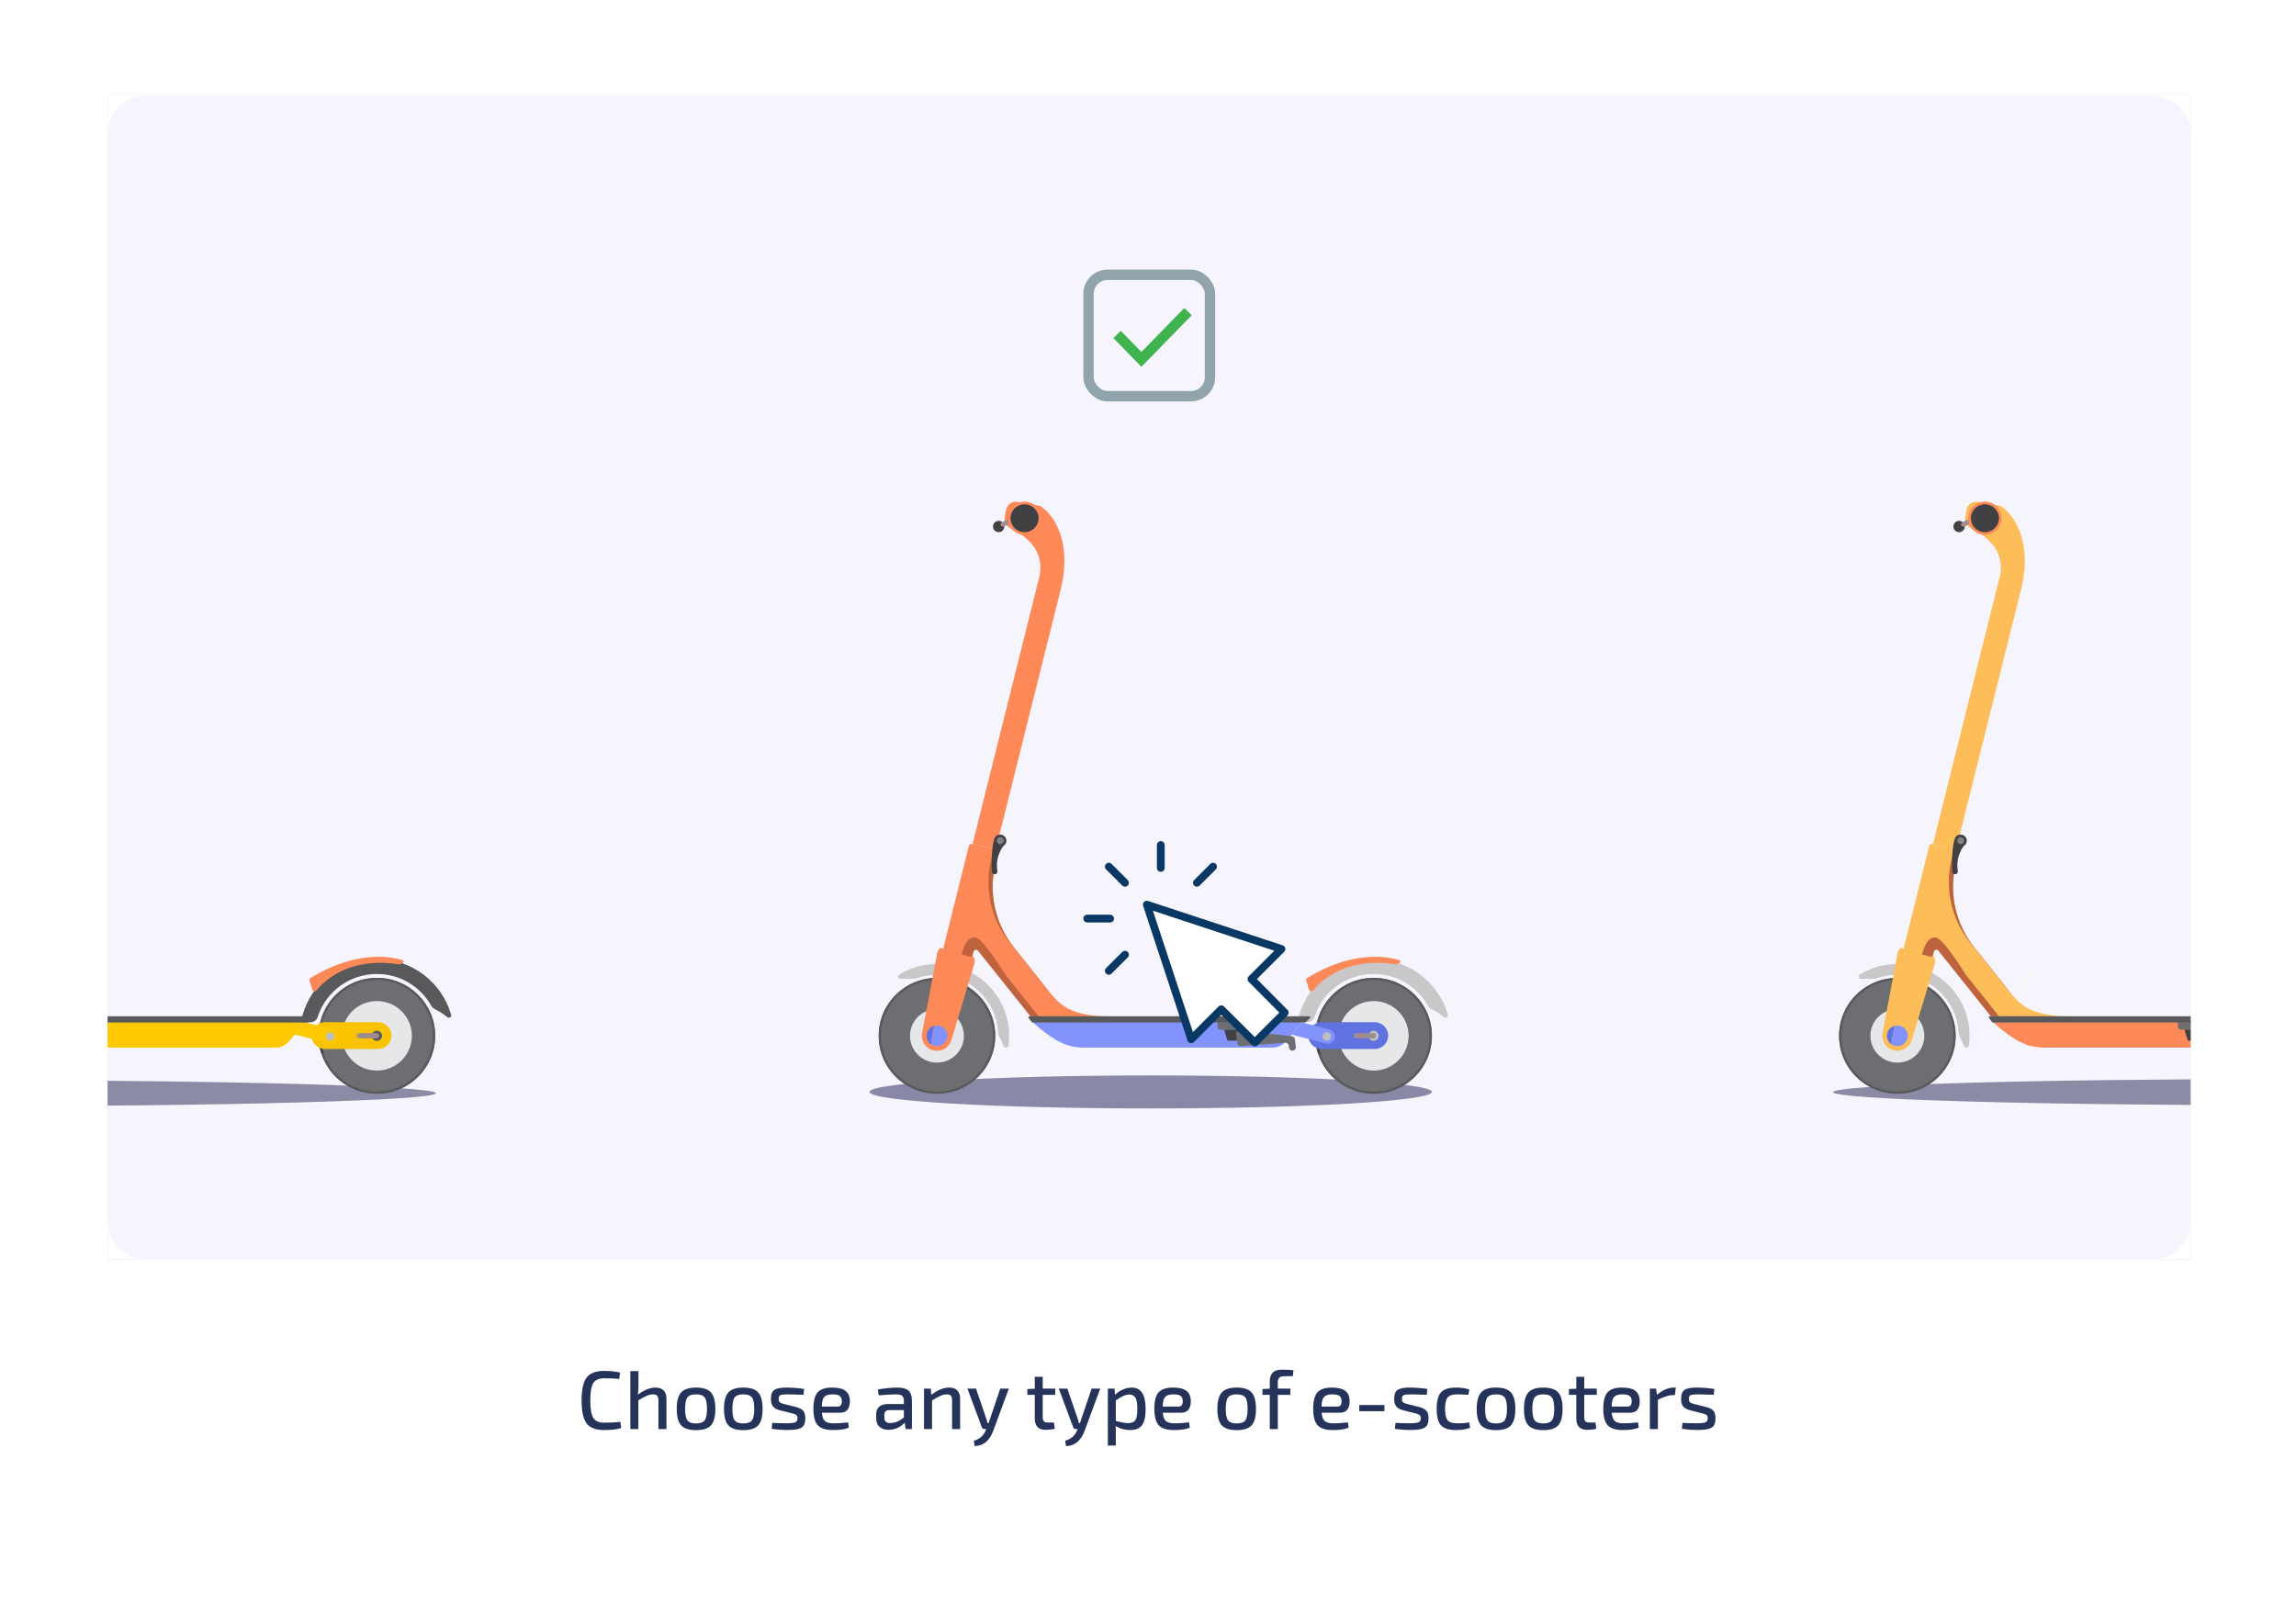 <?xml version="1.0" encoding="UTF-8"?> <svg xmlns="http://www.w3.org/2000/svg" width="665" height="465" viewBox="0 0 665 465" fill="none"> <g filter="url(#filter0_d)"> <rect x="18.406" y="14.922" width="628" height="428" rx="14" fill="white"></rect> </g> <rect x="31.154" y="27.367" width="603.328" height="337.538" fill="#C4C4C4"></rect> <g clip-path="url(#clip0)"> <path d="M31.154 25.185H634.482V364.905H31.154V25.185Z" fill="white"></path> <path d="M31.154 38.74C31.154 32.665 36.079 27.74 42.154 27.74H623.482C629.557 27.74 634.482 32.665 634.482 38.74V353.905C634.482 359.981 629.557 364.905 623.482 364.905H42.154C36.079 364.905 31.154 359.981 31.154 353.905V38.74Z" fill="#F6F5FE"></path> <path d="M660.538 320.177C732.113 320.177 790.136 318.484 790.136 316.395C790.136 314.306 732.113 312.612 660.538 312.612C588.963 312.612 530.939 314.306 530.939 316.395C530.939 318.484 588.963 320.177 660.538 320.177Z" fill="#8C8BA6"></path> <path d="M-9.852 320.49C65.324 320.49 126.265 318.796 126.265 316.707C126.265 314.618 65.324 312.925 -9.852 312.925C-85.027 312.925 -145.969 314.618 -145.969 316.707C-145.969 318.796 -85.027 320.49 -9.852 320.49Z" fill="#8C8BA6"></path> <path opacity="0.75" d="M333.27 321.111C288.282 321.111 251.812 318.972 251.812 316.335C251.812 313.697 288.282 311.559 333.27 311.559C378.258 311.559 414.729 313.697 414.729 316.335C414.729 318.972 378.258 321.111 333.27 321.111Z" fill="#666489"></path> <path d="M281.691 244.539L288.433 245.992L307.167 170.981C307.213 170.798 307.259 170.614 307.302 170.436C311.136 154.087 302.653 147.074 301.102 146.531C300.632 146.421 294.748 145.436 294.748 145.436C293.204 145.088 291.682 146.094 291.406 147.649L290.998 149.969C290.782 151.194 291.412 152.415 292.547 152.936C293.918 153.572 295.829 154.664 297.705 156.438C297.967 156.686 298.229 156.946 298.487 157.22C298.5 157.234 298.513 157.249 298.527 157.262C300.995 159.892 301.9 163.618 301.028 167.11L292.789 200.097L292.099 202.859L281.691 244.539Z" fill="#FD8958"></path> <path d="M271.374 283.289C280.696 283.289 288.252 290.805 288.252 300.075C288.252 309.345 280.696 316.861 271.374 316.861C262.053 316.861 254.498 309.345 254.498 300.075C254.498 290.805 262.053 283.289 271.374 283.289Z" fill="#6D6E71"></path> <path d="M271.374 292.312C275.685 292.312 279.18 295.789 279.18 300.077C279.18 304.365 275.685 307.841 271.374 307.841C267.063 307.841 263.568 304.365 263.568 300.077C263.568 295.789 267.061 292.312 271.374 292.312Z" fill="#E6E7E8"></path> <path d="M254.617 298.049C254.696 297.437 254.802 296.833 254.94 296.243C255.073 295.673 255.239 295.114 255.428 294.569C257.717 288.003 263.993 283.289 271.376 283.289C280.697 283.289 288.25 290.802 288.25 300.076C288.25 309.345 280.697 316.858 271.376 316.858C263.707 316.858 257.239 311.778 255.185 304.819C254.738 303.315 254.5 301.723 254.5 300.076C254.499 299.389 254.54 298.712 254.617 298.049ZM255.864 304.818C257.895 311.416 264.074 316.213 271.376 316.213C280.338 316.213 287.601 308.987 287.601 300.075C287.601 291.158 280.338 283.932 271.376 283.932C264.328 283.932 258.329 288.404 256.09 294.655C255.907 295.172 255.744 295.702 255.611 296.242C255.469 296.824 255.359 297.413 255.28 298.018C255.198 298.693 255.153 299.38 255.153 300.075C255.152 301.727 255.4 303.317 255.864 304.818Z" fill="#58595B"></path> <path d="M397.852 283.289C407.172 283.289 414.729 290.805 414.729 300.075C414.729 309.345 407.172 316.861 397.852 316.861C388.531 316.861 380.975 309.345 380.975 300.075C380.975 290.805 388.531 283.289 397.852 283.289Z" fill="#6D6E71"></path> <path d="M397.852 290.008C403.443 290.008 407.975 294.515 407.975 300.078C407.975 305.639 403.441 310.148 397.852 310.148C392.259 310.148 387.727 305.639 387.727 300.078C387.727 294.515 392.259 290.008 397.852 290.008Z" fill="#E6E7E8"></path> <path d="M381.096 298.049C381.175 297.437 381.28 296.833 381.418 296.243C381.551 295.673 381.717 295.114 381.905 294.569C384.195 288.003 390.471 283.289 397.854 283.289C407.173 283.289 414.727 290.802 414.727 300.076C414.727 309.345 407.173 316.858 397.854 316.858C390.185 316.858 383.716 311.778 381.661 304.819C381.215 303.315 380.977 301.723 380.977 300.076C380.977 299.389 381.018 298.712 381.096 298.049ZM382.343 304.818C384.376 311.416 390.555 316.213 397.856 316.213C406.816 316.213 414.08 308.987 414.08 300.075C414.08 291.158 406.816 283.932 397.856 283.932C390.807 283.932 384.807 288.404 382.568 294.655C382.384 295.172 382.224 295.702 382.089 296.242C381.947 296.824 381.837 297.413 381.758 298.018C381.676 298.693 381.629 299.38 381.629 300.075C381.629 301.727 381.878 303.317 382.343 304.818Z" fill="#58595B"></path> <path d="M260.465 282.32C263.644 280.382 267.381 279.266 271.379 279.266C282.932 279.266 292.299 288.581 292.299 300.079C292.299 301.003 292.238 301.913 292.121 302.807C292.01 303.641 290.827 303.752 290.581 302.946C290.273 301.94 289.893 301.112 289.495 300.435C289.264 300.043 289.136 299.604 289.114 299.15C288.63 289.819 280.874 282.407 271.38 282.407C269.305 282.407 267.313 282.76 265.46 283.414C265.21 283.501 264.951 283.55 264.687 283.55H260.826C260.153 283.552 259.893 282.669 260.465 282.32Z" fill="#C9C7C8"></path> <path d="M267.133 299.027L271.419 276.206C271.496 275.795 272.01 274.522 272.417 274.627L281.864 277.079C282.261 277.182 282.388 278.605 282.27 278.996L275.611 301.121C275.12 303.101 273.335 304.419 271.377 304.419C271.028 304.419 270.674 304.377 270.32 304.291C267.979 303.714 266.553 301.354 267.133 299.027Z" fill="#FD8958"></path> <path d="M273.251 274.54L275.477 265.623L278.138 254.963L280.612 245.058C280.713 244.664 281.108 244.418 281.508 244.5L281.691 244.541L288.432 245.996L288.56 246.023C288.983 246.115 289.241 246.531 289.14 246.942L288.334 250.157C286.223 258.616 288.173 267.571 293.613 274.408L303.401 286.709C305.286 289.084 306.978 290.952 309.415 292.229C311.847 293.505 316.074 294.467 320.928 294.467H299.259L283.243 275.376C282.87 274.905 282.117 275.069 281.969 275.65L281.702 276.715C281.623 277.045 281.283 277.246 280.957 277.16L273.689 275.276C273.367 275.194 273.169 274.864 273.251 274.54Z" fill="#FD8958"></path> <path d="M287.113 248.747L287.835 245.863L288.434 245.992L288.562 246.019C288.984 246.111 289.242 246.527 289.141 246.938L288.336 250.153C286.225 258.614 288.175 267.567 293.615 274.404L303.403 286.705C303.631 286.993 303.857 287.272 304.082 287.545C303.445 286.854 302.823 286.107 302.18 285.298L292.392 272.996C286.952 266.161 285.003 257.207 287.113 248.747Z" fill="#BE633D"></path> <path d="M298.668 295.738L301.361 298.105C305.866 301.643 308.978 303.497 314.225 303.497H368.539C369.997 303.497 371.382 302.864 372.333 301.764L374.086 299.734L377.121 296.222L377.727 295.738H302.025H298.668Z" fill="#8293FF"></path> <path d="M382.829 296.129H398.154C400.304 296.129 402.062 297.878 402.062 300.015C402.062 302.153 400.304 303.902 398.154 303.902H382.829C380.68 303.902 378.921 302.153 378.921 300.015C378.921 297.878 380.68 296.129 382.829 296.129Z" fill="#6071E0"></path> <path d="M374.087 299.731L384.026 302.283C384.201 302.328 384.376 302.351 384.546 302.351C385.47 302.351 386.325 301.725 386.569 300.791C386.854 299.684 386.183 298.546 385.07 298.263L377.12 296.219L374.087 299.731Z" fill="#8293FF"></path> <path d="M384.286 299.027C384.964 299.027 385.512 299.573 385.512 300.248C385.512 300.921 384.963 301.467 384.286 301.467C383.609 301.467 383.06 300.921 383.06 300.248C383.059 299.575 383.609 299.027 384.286 299.027Z" fill="#BCBEC0"></path> <path d="M365.742 296.129V297.414C365.742 297.903 365.343 298.3 364.852 298.3H353.529C353.037 298.3 352.639 297.903 352.639 297.414V296.129H365.742Z" fill="#6D6E71"></path> <path d="M363.73 301.468H355.514L354.537 298.301H363.73V301.468Z" fill="#414042"></path> <path d="M359.101 298.561L374.154 300.174C374.612 300.223 374.976 300.576 375.037 301.029L375.335 303.26C375.408 303.804 375.024 304.303 374.477 304.376C373.931 304.447 373.429 304.067 373.357 303.522L373.277 302.924C373.207 302.402 372.739 302.024 372.209 302.065L359.408 303.055C358.879 303.096 358.411 302.719 358.34 302.197L358.004 299.678C357.92 299.039 358.457 298.491 359.101 298.561Z" fill="#6D6E71"></path> <path d="M397.85 298.605C398.666 298.605 399.328 299.263 399.328 300.076C399.328 300.888 398.666 301.546 397.85 301.546C397.032 301.546 396.37 300.888 396.37 300.076C396.37 299.263 397.032 298.605 397.85 298.605Z" fill="#BCBEC0"></path> <path d="M296.742 145.332C299.403 145.332 301.564 147.482 301.564 150.133C301.564 152.786 299.404 154.934 296.742 154.934C294.677 154.934 292.912 153.645 292.222 151.83C292.065 151.409 291.96 150.961 291.927 150.49C291.917 150.371 291.913 150.252 291.913 150.133C291.913 147.482 294.075 145.332 296.742 145.332Z" fill="#FD8958"></path> <path d="M296.74 146.094C298.982 146.094 300.801 147.903 300.801 150.133C300.801 152.364 298.982 154.173 296.74 154.173C294.496 154.173 292.678 152.364 292.678 150.133C292.678 147.903 294.496 146.094 296.74 146.094Z" fill="#414042"></path> <path d="M289.249 150.893C290.159 150.893 290.896 151.627 290.896 152.533C290.896 153.438 290.159 154.173 289.249 154.173C288.339 154.173 287.6 153.44 287.6 152.533C287.6 151.626 288.337 150.893 289.249 150.893Z" fill="#414042"></path> <path d="M290.175 151.297L291.72 150.542C291.783 150.511 291.856 150.492 291.926 150.488C291.959 150.959 292.064 151.407 292.221 151.828L290.777 152.527C290.68 152.577 290.579 152.596 290.478 152.596C290.22 152.596 289.977 152.454 289.858 152.212C289.688 151.874 289.831 151.463 290.175 151.297Z" fill="#9E8C8E"></path> <path d="M270.566 297.195L269.854 300.995C269.72 301.53 269.684 302.067 269.738 302.587C268.911 302.056 268.364 301.133 268.364 300.077C268.364 298.704 269.297 297.542 270.566 297.195Z" fill="#6071E0"></path> <path d="M269.855 300.996L270.568 297.196C270.825 297.122 271.091 297.086 271.372 297.086C273.036 297.086 274.383 298.425 274.383 300.076C274.383 301.732 273.036 303.066 271.372 303.066C270.77 303.066 270.209 302.892 269.739 302.587C269.684 302.066 269.721 301.53 269.855 300.996Z" fill="#8293FF"></path> <path d="M264.939 274.814C264.938 274.814 264.937 274.812 264.937 274.812C264.939 274.822 264.939 274.828 264.939 274.838V274.814Z" fill="#8A2561"></path> <path d="M287.951 243.154C287.96 243.122 288.255 241.794 289.619 241.785C290.484 241.78 291.26 242.309 291.443 243.15C291.609 243.909 291.283 244.606 290.722 244.991L290.613 245.073C290.613 245.073 288.11 248.076 288.891 252.342C288.954 252.692 288.762 253.037 288.44 253.191C287.913 253.442 287.302 253.075 287.279 252.494C287.202 250.286 287.146 245.631 287.951 243.154Z" fill="#414042"></path> <path d="M289.72 242.543C290.275 242.543 290.727 242.992 290.727 243.544C290.727 244.097 290.277 244.546 289.72 244.546C289.164 244.546 288.713 244.099 288.713 243.544C288.713 242.99 289.164 242.543 289.72 242.543Z" fill="#808285"></path> <path d="M282.783 271.681C284.372 272.146 287.909 277.162 291.308 282.516L300.828 294.434H298.443L285.262 277.916L283.242 275.377C282.87 274.906 282.116 275.07 281.968 275.651L281.701 276.717C281.623 277.046 281.282 277.247 280.957 277.16L278.529 276.534C279.036 274.462 280.277 270.946 282.783 271.681Z" fill="#BE633D"></path> <path d="M376.29 294.184C378.882 284.759 387.554 277.836 397.852 277.836C408.082 277.836 416.704 284.665 419.361 293.991C419.542 294.625 418.788 295.103 418.274 294.689C417.269 293.88 416.078 293.066 414.743 292.411C414.243 292.167 413.827 291.778 413.553 291.296C410.466 285.847 404.593 282.164 397.853 282.164C389.978 282.164 383.289 287.19 380.843 294.186L380.738 294.549C380.469 295.485 379.611 296.129 378.632 296.129H375.552L376.29 294.184Z" fill="#C9C7C8"></path> <path d="M378.627 283.301C392.189 275.007 402.382 277.229 405.332 278.17C405.675 278.279 405.714 278.745 405.396 278.914L404.597 279.337C404.52 279.377 404.431 279.391 404.344 279.378C389.82 277.116 382.623 284.095 380.345 286.939C379.993 287.379 379.29 287.239 379.129 286.699C378.829 285.685 378.512 284.688 378.323 284.105C378.226 283.801 378.353 283.469 378.627 283.301Z" fill="#FD8958"></path> <path d="M417.886 285.391C417.887 285.391 417.889 285.391 417.889 285.391C417.886 285.395 417.886 285.4 417.886 285.405V285.391Z" fill="#8A2561"></path> <path d="M298.147 294.402H379.22C379.492 294.402 379.626 294.728 379.431 294.916L379.194 295.142L378.257 296.036L378.148 296.139C378.092 296.191 378.014 296.219 377.937 296.219H299.069C298.973 296.219 298.883 296.177 298.826 296.1L297.906 294.877C297.758 294.681 297.901 294.402 298.147 294.402Z" fill="#58595B"></path> <path d="M382.069 303.831C382.147 304.17 382.239 304.499 382.34 304.824C382.381 304.951 382.418 305.08 382.465 305.204H381.78C381.738 305.077 381.696 304.953 381.661 304.824C381.606 304.641 381.554 304.458 381.509 304.276C381.504 304.266 381.504 304.262 381.504 304.257C381.453 304.073 381.412 303.887 381.371 303.703C381.361 303.673 381.357 303.644 381.352 303.613C381.581 303.707 381.82 303.781 382.069 303.831Z" fill="#414042"></path> <path d="M392.755 299.285H397.779C398.2 299.285 398.543 299.626 398.543 300.045C398.543 300.466 398.201 300.806 397.779 300.806H392.755C392.332 300.806 391.991 300.465 391.991 300.045C391.992 299.625 392.334 299.285 392.755 299.285Z" fill="#9E8C8E"></path> <path d="M109.165 283.288C118.485 283.288 126.041 290.804 126.041 300.074C126.041 309.344 118.485 316.86 109.165 316.86C99.843 316.86 92.287 309.344 92.287 300.074C92.287 290.804 99.843 283.288 109.165 283.288Z" fill="#6D6E71"></path> <path d="M109.164 290.007C114.755 290.007 119.287 294.514 119.287 300.077C119.287 305.639 114.754 310.147 109.164 310.147C103.571 310.147 99.04 305.639 99.04 300.077C99.04 294.514 103.571 290.007 109.164 290.007Z" fill="#E6E7E8"></path> <path d="M92.409 298.048C92.487 297.436 92.592 296.832 92.731 296.242C92.864 295.672 93.03 295.113 93.217 294.568C95.508 288.002 101.783 283.288 109.167 283.288C118.486 283.288 126.039 290.801 126.039 300.075C126.039 309.344 118.486 316.857 109.167 316.857C101.498 316.857 95.029 311.777 92.974 304.818C92.527 303.314 92.289 301.722 92.289 300.075C92.289 299.388 92.33 298.711 92.409 298.048ZM93.656 304.817C95.688 311.415 101.867 316.212 109.168 316.212C118.128 316.212 125.393 308.986 125.393 300.074C125.393 291.157 118.128 283.931 109.168 283.931C102.12 283.931 96.119 288.403 93.88 294.654C93.697 295.171 93.536 295.701 93.402 296.241C93.26 296.823 93.149 297.412 93.071 298.017C92.988 298.692 92.942 299.379 92.942 300.074C92.942 301.726 93.191 303.316 93.656 304.817Z" fill="#58595B"></path> <path d="M-15.436 274.539L-13.211 265.622L-10.55 254.962L-8.076 245.057C-7.975 244.663 -7.58 244.417 -7.18 244.499L-6.996 244.54L-0.255 245.995L-0.127 246.022C0.295 246.114 0.553 246.53 0.452 246.941L-0.353 250.156C-2.464 258.616 -0.514 267.57 4.925 274.407L14.714 286.708C16.599 289.083 18.291 290.951 20.728 292.228C23.159 293.504 27.387 294.467 32.24 294.467H10.572L-5.445 275.375C-5.817 274.904 -6.571 275.068 -6.718 275.649L-6.986 276.714C-7.064 277.044 -7.404 277.245 -7.73 277.159L-14.999 275.275C-15.321 275.193 -15.519 274.863 -15.436 274.539Z" fill="#FD8958"></path> <path d="M9.98 295.737L12.673 298.104C17.179 301.642 20.291 303.496 25.538 303.496H79.852C81.31 303.496 82.695 302.863 83.645 301.763L85.399 299.733L88.434 296.221L89.039 295.737H13.338H9.98Z" fill="#FEC900"></path> <path d="M94.142 296.128H109.467C111.616 296.128 113.375 297.877 113.375 300.014C113.375 302.152 111.616 303.901 109.467 303.901H94.142C91.992 303.901 90.233 302.152 90.233 300.014C90.233 297.877 91.992 296.128 94.142 296.128Z" fill="#F9C300"></path> <path d="M85.399 299.73L95.339 302.282C95.513 302.327 95.689 302.35 95.859 302.35C96.783 302.35 97.637 301.724 97.882 300.79C98.166 299.683 97.495 298.545 96.382 298.262L88.433 296.218L85.399 299.73Z" fill="#FEC900"></path> <path d="M95.599 299.026C96.276 299.026 96.824 299.572 96.824 300.247C96.824 300.92 96.275 301.466 95.599 301.466C94.922 301.466 94.373 300.92 94.373 300.247C94.372 299.574 94.922 299.026 95.599 299.026Z" fill="#BCBEC0"></path> <path d="M109.162 298.604C109.979 298.604 110.641 299.262 110.641 300.075C110.641 300.887 109.979 301.545 109.162 301.545C108.345 301.545 107.683 300.887 107.683 300.075C107.683 299.262 108.345 298.604 109.162 298.604Z" fill="#58595B"></path> <path d="M87.602 294.183C90.195 284.758 98.866 277.835 109.165 277.835C119.394 277.835 128.016 284.664 130.674 293.99C130.855 294.624 130.101 295.102 129.586 294.688C128.581 293.879 127.39 293.065 126.056 292.41C125.556 292.166 125.14 291.777 124.866 291.295C121.779 285.846 115.906 282.163 109.166 282.163C101.291 282.163 94.602 287.189 92.156 294.185L92.05 294.548C91.782 295.484 90.923 296.128 89.945 296.128H86.865L87.602 294.183Z" fill="#58595B"></path> <path d="M89.939 283.3C103.501 275.006 113.695 277.229 116.645 278.169C116.988 278.278 117.026 278.744 116.708 278.913L115.909 279.336C115.832 279.376 115.743 279.39 115.657 279.377C101.132 277.115 93.935 284.094 91.658 286.938C91.306 287.378 90.602 287.238 90.442 286.698C90.141 285.684 89.825 284.687 89.636 284.104C89.539 283.8 89.665 283.468 89.939 283.3Z" fill="#FD8958"></path> <path d="M129.199 285.39C129.2 285.39 129.201 285.39 129.201 285.39C129.199 285.395 129.199 285.399 129.199 285.404V285.39Z" fill="#8A2561"></path> <path d="M9.459 294.401H90.532C90.805 294.401 90.938 294.727 90.743 294.915L90.506 295.141L89.569 296.035L89.46 296.138C89.404 296.19 89.327 296.218 89.249 296.218H10.381C10.285 296.218 10.195 296.176 10.139 296.099L9.218 294.876C9.071 294.68 9.213 294.401 9.459 294.401Z" fill="#58595B"></path> <path d="M93.381 303.83C93.46 304.169 93.551 304.498 93.652 304.823C93.694 304.95 93.731 305.079 93.777 305.203H93.093C93.05 305.076 93.009 304.952 92.973 304.823C92.919 304.64 92.867 304.457 92.822 304.275C92.816 304.265 92.816 304.262 92.816 304.256C92.766 304.072 92.725 303.886 92.683 303.702C92.674 303.672 92.67 303.643 92.665 303.612C92.893 303.706 93.133 303.78 93.381 303.83Z" fill="#414042"></path> <path d="M104.067 299.284H109.091C109.512 299.284 109.855 299.625 109.855 300.044C109.855 300.465 109.514 300.805 109.091 300.805H104.067C103.645 300.805 103.303 300.464 103.303 300.044C103.304 299.624 103.646 299.284 104.067 299.284Z" fill="#9E8C8E"></path> <path d="M559.857 244.538L566.599 245.991L585.333 170.98C585.379 170.797 585.425 170.613 585.468 170.435C589.302 154.087 580.819 147.073 579.268 146.53C578.798 146.42 572.915 145.435 572.915 145.435C571.37 145.087 569.848 146.093 569.572 147.648L569.164 149.968C568.948 151.193 569.578 152.414 570.713 152.935C572.084 153.571 573.995 154.663 575.871 156.437C576.133 156.685 576.395 156.945 576.653 157.219C576.666 157.233 576.679 157.248 576.693 157.261C579.161 159.891 580.066 163.617 579.194 167.109L570.955 200.096L570.265 202.858L559.857 244.538Z" fill="#FDBD58"></path> <path d="M549.54 283.288C558.862 283.288 566.418 290.804 566.418 300.074C566.418 309.344 558.862 316.86 549.54 316.86C540.219 316.86 532.664 309.344 532.664 300.074C532.664 290.804 540.219 283.288 549.54 283.288Z" fill="#6D6E71"></path> <path d="M549.54 292.312C553.851 292.312 557.346 295.788 557.346 300.076C557.346 304.364 553.851 307.84 549.54 307.84C545.229 307.84 541.734 304.364 541.734 300.076C541.734 295.788 545.227 292.312 549.54 292.312Z" fill="#E6E7E8"></path> <path d="M532.783 298.048C532.862 297.436 532.968 296.832 533.106 296.242C533.239 295.672 533.405 295.113 533.594 294.568C535.883 288.002 542.159 283.288 549.542 283.288C558.863 283.288 566.416 290.801 566.416 300.075C566.416 309.344 558.863 316.857 549.542 316.857C541.873 316.857 535.405 311.777 533.351 304.818C532.904 303.314 532.666 301.722 532.666 300.075C532.665 299.388 532.706 298.711 532.783 298.048ZM534.03 304.817C536.061 311.415 542.24 316.212 549.542 316.212C558.504 316.212 565.767 308.986 565.767 300.074C565.767 291.157 558.504 283.931 549.542 283.931C542.494 283.931 536.495 288.403 534.256 294.654C534.073 295.171 533.91 295.701 533.777 296.241C533.635 296.823 533.525 297.412 533.446 298.017C533.364 298.692 533.319 299.379 533.319 300.074C533.318 301.726 533.566 303.316 534.03 304.817Z" fill="#58595B"></path> <path d="M538.631 282.319C541.81 280.381 545.547 279.265 549.545 279.265C561.098 279.265 570.465 288.58 570.465 300.078C570.465 301.002 570.404 301.912 570.287 302.806C570.176 303.64 568.993 303.751 568.747 302.945C568.439 301.939 568.059 301.111 567.661 300.434C567.43 300.042 567.302 299.604 567.28 299.149C566.796 289.818 559.04 282.406 549.546 282.406C547.471 282.406 545.479 282.759 543.626 283.413C543.376 283.5 543.117 283.549 542.853 283.549H538.992C538.319 283.551 538.059 282.668 538.631 282.319Z" fill="#C9C7C8"></path> <path d="M545.299 299.026L549.585 276.205C549.662 275.794 550.176 274.521 550.583 274.626L560.03 277.078C560.427 277.181 560.554 278.604 560.436 278.995L553.777 301.12C553.286 303.1 551.502 304.418 549.543 304.418C549.194 304.418 548.84 304.376 548.487 304.29C546.145 303.713 544.719 301.353 545.299 299.026Z" fill="#FDBD58"></path> <path d="M551.417 274.539L553.643 265.622L556.304 254.962L558.778 245.057C558.879 244.663 559.274 244.417 559.674 244.499L559.857 244.54L566.598 245.995L566.726 246.022C567.149 246.114 567.407 246.53 567.306 246.941L566.5 250.156C564.389 258.616 566.339 267.57 571.779 274.407L581.567 286.708C583.452 289.083 585.144 290.951 587.581 292.228C590.013 293.504 594.24 294.467 599.094 294.467H577.425L561.409 275.375C561.036 274.904 560.283 275.068 560.135 275.649L559.868 276.714C559.79 277.044 559.449 277.245 559.123 277.159L551.855 275.275C551.533 275.193 551.335 274.863 551.417 274.539Z" fill="#FDBD58"></path> <path d="M565.279 248.746L566.001 245.862L566.6 245.991L566.728 246.018C567.15 246.11 567.408 246.526 567.307 246.937L566.502 250.152C564.391 258.613 566.341 267.566 571.781 274.403L581.569 286.704C581.797 286.992 582.023 287.271 582.248 287.544C581.611 286.853 580.989 286.106 580.346 285.297L570.558 272.995C565.118 266.16 563.169 257.206 565.279 248.746Z" fill="#BE633D"></path> <path d="M576.834 295.737L579.527 298.104C584.032 301.642 587.144 303.496 592.391 303.496H646.705C648.163 303.496 649.548 302.863 650.499 301.763L652.252 299.733L655.287 296.221L655.893 295.737H580.191H576.834Z" fill="#FD8958"></path> <path d="M643.908 296.128V297.413C643.908 297.902 643.509 298.299 643.018 298.299H631.695C631.203 298.299 630.805 297.902 630.805 297.413V296.128H643.908Z" fill="#6D6E71"></path> <path d="M641.896 301.467H633.68L632.703 298.3H641.896V301.467Z" fill="#414042"></path> <path d="M574.908 145.331C577.569 145.331 579.73 147.481 579.73 150.132C579.73 152.785 577.57 154.933 574.908 154.933C572.843 154.933 571.078 153.644 570.388 151.829C570.231 151.408 570.126 150.96 570.093 150.489C570.083 150.37 570.079 150.251 570.079 150.132C570.079 147.481 572.241 145.331 574.908 145.331Z" fill="#FD8958"></path> <path d="M574.906 146.093C577.148 146.093 578.967 147.902 578.967 150.132C578.967 152.363 577.148 154.172 574.906 154.172C572.662 154.172 570.844 152.363 570.844 150.132C570.844 147.902 572.662 146.093 574.906 146.093Z" fill="#414042"></path> <path d="M567.415 150.892C568.325 150.892 569.062 151.626 569.062 152.532C569.062 153.437 568.325 154.172 567.415 154.172C566.505 154.172 565.766 153.439 565.766 152.532C565.766 151.625 566.503 150.892 567.415 150.892Z" fill="#414042"></path> <path d="M568.341 151.297L569.886 150.542C569.949 150.51 570.022 150.491 570.092 150.487C570.125 150.958 570.23 151.406 570.387 151.827L568.943 152.526C568.846 152.576 568.745 152.595 568.644 152.595C568.386 152.595 568.143 152.453 568.024 152.212C567.854 151.873 567.997 151.462 568.341 151.297Z" fill="#9E8C8E"></path> <path d="M548.732 297.194L548.02 300.995C547.886 301.529 547.85 302.066 547.904 302.587C547.077 302.055 546.53 301.132 546.53 300.076C546.53 298.703 547.463 297.541 548.732 297.194Z" fill="#6071E0"></path> <path d="M548.021 300.995L548.734 297.195C548.991 297.121 549.257 297.085 549.538 297.085C551.202 297.085 552.549 298.424 552.549 300.075C552.549 301.731 551.202 303.066 549.538 303.066C548.936 303.066 548.375 302.891 547.905 302.586C547.85 302.065 547.887 301.529 548.021 300.995Z" fill="#8293FF"></path> <path d="M543.105 274.813C543.104 274.813 543.103 274.812 543.103 274.812C543.105 274.821 543.105 274.828 543.105 274.837V274.813Z" fill="#8A2561"></path> <path d="M566.117 243.153C566.126 243.121 566.421 241.793 567.785 241.784C568.65 241.779 569.426 242.308 569.609 243.149C569.775 243.909 569.449 244.605 568.888 244.99L568.779 245.072C568.779 245.072 566.276 248.075 567.057 252.341C567.12 252.691 566.928 253.036 566.606 253.19C566.079 253.441 565.468 253.074 565.445 252.493C565.368 250.285 565.312 245.63 566.117 243.153Z" fill="#414042"></path> <path d="M567.886 242.542C568.441 242.542 568.893 242.991 568.893 243.544C568.893 244.096 568.443 244.545 567.886 244.545C567.33 244.545 566.879 244.098 566.879 243.544C566.879 242.989 567.33 242.542 567.886 242.542Z" fill="#808285"></path> <path d="M560.949 271.68C562.538 272.145 566.075 277.161 569.474 282.515L578.994 294.433H576.609L563.428 277.915L561.408 275.376C561.036 274.905 560.282 275.069 560.134 275.65L559.867 276.716C559.789 277.045 559.448 277.246 559.123 277.159L556.695 276.533C557.202 274.461 558.443 270.945 560.949 271.68Z" fill="#BE633D"></path> <path d="M576.313 294.401H657.386C657.658 294.401 657.792 294.727 657.597 294.915L657.36 295.141L656.423 296.035L656.314 296.138C656.258 296.19 656.18 296.218 656.103 296.218H577.235C577.139 296.218 577.049 296.176 576.992 296.099L576.072 294.876C575.924 294.68 576.067 294.401 576.313 294.401Z" fill="#58595B"></path> </g> <path d="M331.524 261.432L344.665 301.289L353.558 292.396L363.493 302.253L372.346 293.401L362.488 283.466L371.381 274.573L331.524 261.432Z" fill="white"></path> <path d="M364.238 302.817C363.8 303.254 363.093 303.255 362.654 302.82L353.724 293.959L345.811 301.873C345.536 302.148 345.137 302.261 344.758 302.171C344.379 302.081 344.074 301.801 343.952 301.431L331.091 262.423C330.959 262.021 331.064 261.578 331.364 261.279C331.663 260.979 332.106 260.874 332.508 261.007L371.516 273.867C371.885 273.989 372.165 274.294 372.256 274.673C372.346 275.052 372.233 275.451 371.957 275.727L364.044 283.64L372.905 292.569C373.34 293.007 373.339 293.716 372.902 294.152L364.238 302.817ZM361.664 284.427C361.229 283.988 361.23 283.28 361.667 282.843L369.082 275.428L333.92 263.834L345.513 298.997L352.927 291.583C353.364 291.145 354.072 291.144 354.511 291.579L363.44 300.44L370.524 293.356L361.664 284.427Z" fill="#083863"></path> <path d="M325.838 256.875C325.541 256.875 325.255 256.758 325.045 256.547L320.354 251.856C319.916 251.418 319.916 250.707 320.355 250.269C320.793 249.831 321.504 249.831 321.942 250.269L326.632 254.959C326.953 255.28 327.049 255.763 326.875 256.182C326.702 256.602 326.292 256.875 325.839 256.875H325.838Z" fill="#083863"></path> <path d="M321.942 282.055C321.504 282.493 320.793 282.493 320.355 282.055C319.916 281.617 319.916 280.906 320.355 280.468L325.045 275.778C325.484 275.34 326.194 275.34 326.632 275.778C327.071 276.216 327.071 276.926 326.632 277.365L321.942 282.055Z" fill="#083863"></path> <path d="M347.453 256.547C347.015 256.985 346.305 256.985 345.867 256.547C345.428 256.108 345.428 255.398 345.867 254.959L350.557 250.269C350.995 249.831 351.706 249.831 352.144 250.269C352.582 250.708 352.582 251.418 352.144 251.856L347.453 256.547Z" fill="#083863"></path> <path d="M336.208 252.563C335.588 252.563 335.086 252.06 335.086 251.441V244.808C335.086 244.188 335.588 243.686 336.208 243.686C336.828 243.686 337.33 244.188 337.33 244.808V251.441C337.33 252.06 336.828 252.563 336.208 252.563Z" fill="#083863"></path> <path d="M322.652 266.119C322.652 266.739 322.15 267.241 321.53 267.241H314.897C314.277 267.241 313.775 266.739 313.775 266.119C313.775 265.5 314.277 264.997 314.897 264.997H321.53C322.15 264.997 322.652 265.5 322.652 266.119Z" fill="#083863"></path> <rect x="315.273" y="79.607" width="35.182" height="35.182" rx="5.5" stroke="#91A4AC" stroke-width="3"></rect> <path d="M323.545 96.884L330.591 104.114L344.077 90.283" stroke="#3FB34E" stroke-width="3"></path> <path d="M590.572 279.25C589.538 281.702 586.731 286.605 583.782 286.605C580.833 286.605 587.08 281.702 590.572 279.25Z" fill="#F8F8F8"></path> <path d="M179.679 411.888L179.919 413.712C178.591 414.096 176.951 414.288 174.999 414.288C172.583 414.288 170.887 413.648 169.911 412.368C168.935 411.088 168.447 408.872 168.447 405.72C168.447 402.568 168.935 400.352 169.911 399.072C170.887 397.792 172.583 397.152 174.999 397.152C176.727 397.152 178.255 397.312 179.583 397.632L179.343 399.48C178.063 399.352 176.615 399.288 174.999 399.288C173.479 399.288 172.423 399.752 171.831 400.68C171.255 401.608 170.967 403.288 170.967 405.72C170.967 408.152 171.255 409.832 171.831 410.76C172.423 411.688 173.479 412.152 174.999 412.152C177.031 412.152 178.591 412.064 179.679 411.888ZM184.918 397.2V401.736C184.918 402.536 184.862 403.296 184.75 404.016C186.606 402.656 188.31 401.976 189.862 401.976C190.886 401.976 191.67 402.256 192.214 402.816C192.758 403.36 193.03 404.16 193.03 405.216V414H190.702V405.888C190.702 405.152 190.59 404.648 190.366 404.376C190.158 404.088 189.774 403.944 189.214 403.944C188.606 403.944 187.982 404.08 187.342 404.352C186.718 404.624 185.902 405.064 184.894 405.672V414H182.566V397.2H184.918ZM197.278 403.392C198.126 402.448 199.566 401.976 201.598 401.976C203.63 401.976 205.07 402.448 205.918 403.392C206.766 404.336 207.19 405.928 207.19 408.168C207.19 410.408 206.766 411.992 205.918 412.92C205.07 413.848 203.63 414.312 201.598 414.312C199.566 414.312 198.126 413.848 197.278 412.92C196.43 411.992 196.006 410.408 196.006 408.168C196.006 405.928 196.43 404.336 197.278 403.392ZM204.094 404.832C203.646 404.24 202.814 403.944 201.598 403.944C200.382 403.944 199.55 404.24 199.102 404.832C198.654 405.424 198.43 406.536 198.43 408.168C198.43 409.784 198.654 410.888 199.102 411.48C199.55 412.072 200.382 412.368 201.598 412.368C202.814 412.368 203.646 412.072 204.094 411.48C204.542 410.888 204.766 409.784 204.766 408.168C204.766 406.536 204.542 405.424 204.094 404.832ZM210.965 403.392C211.813 402.448 213.253 401.976 215.285 401.976C217.317 401.976 218.757 402.448 219.605 403.392C220.453 404.336 220.877 405.928 220.877 408.168C220.877 410.408 220.453 411.992 219.605 412.92C218.757 413.848 217.317 414.312 215.285 414.312C213.253 414.312 211.813 413.848 210.965 412.92C210.117 411.992 209.693 410.408 209.693 408.168C209.693 405.928 210.117 404.336 210.965 403.392ZM217.781 404.832C217.333 404.24 216.501 403.944 215.285 403.944C214.069 403.944 213.237 404.24 212.789 404.832C212.341 405.424 212.117 406.536 212.117 408.168C212.117 409.784 212.341 410.888 212.789 411.48C213.237 412.072 214.069 412.368 215.285 412.368C216.501 412.368 217.333 412.072 217.781 411.48C218.229 410.888 218.453 409.784 218.453 408.168C218.453 406.536 218.229 405.424 217.781 404.832ZM229.213 409.392L225.949 408.576C224.973 408.32 224.285 407.944 223.885 407.448C223.485 406.936 223.285 406.2 223.285 405.24C223.285 403.944 223.629 403.072 224.317 402.624C225.021 402.176 226.221 401.96 227.917 401.976C229.789 402.008 231.453 402.144 232.909 402.384L232.717 404.064C230.269 403.984 228.789 403.944 228.277 403.944C227.141 403.944 226.397 404.016 226.045 404.16C225.709 404.288 225.541 404.648 225.541 405.24C225.541 405.512 225.565 405.736 225.613 405.912C225.661 406.072 225.781 406.208 225.973 406.32C226.181 406.432 226.341 406.512 226.453 406.56C226.565 406.592 226.813 406.664 227.197 406.776L230.509 407.592C231.501 407.848 232.205 408.216 232.621 408.696C233.037 409.16 233.245 409.888 233.245 410.88C233.245 412.256 232.861 413.168 232.093 413.616C231.341 414.048 230.029 414.264 228.157 414.264C226.525 414.264 224.973 414.152 223.501 413.928L223.669 412.2C224.565 412.28 225.901 412.32 227.677 412.32C228.989 412.32 229.869 412.232 230.317 412.056C230.765 411.864 230.989 411.472 230.989 410.88C230.989 410.624 230.957 410.416 230.893 410.256C230.829 410.08 230.693 409.936 230.485 409.824C230.277 409.712 230.109 409.64 229.981 409.608C229.869 409.56 229.613 409.488 229.213 409.392ZM243.296 409.272H238.04C238.152 410.488 238.464 411.304 238.976 411.72C239.504 412.136 240.36 412.344 241.544 412.344C242.584 412.344 243.952 412.248 245.648 412.056L245.864 413.592C244.808 414.056 243.264 414.288 241.232 414.288C239.184 414.288 237.728 413.824 236.864 412.896C236.016 411.968 235.592 410.376 235.592 408.12C235.592 405.848 236.008 404.256 236.84 403.344C237.688 402.432 239.08 401.976 241.016 401.976C242.808 401.976 244.112 402.304 244.928 402.96C245.744 403.616 246.152 404.6 246.152 405.912C246.152 408.152 245.2 409.272 243.296 409.272ZM238.016 407.472H242.672C243.44 407.472 243.824 406.952 243.824 405.912C243.808 405.192 243.6 404.688 243.2 404.4C242.816 404.096 242.128 403.944 241.136 403.944C239.984 403.944 239.184 404.192 238.736 404.688C238.288 405.168 238.048 406.096 238.016 407.472ZM254.498 404.232L254.282 402.528C256.394 402.16 258.29 401.976 259.97 401.976C261.394 401.976 262.442 402.264 263.114 402.84C263.786 403.416 264.122 404.416 264.122 405.84V414H262.298L262.034 412.152C260.69 413.528 259.13 414.216 257.354 414.216C256.266 414.216 255.394 413.928 254.738 413.352C254.098 412.776 253.778 411.96 253.778 410.904V409.68C253.778 408.752 254.066 408.032 254.642 407.52C255.218 407.008 256.034 406.752 257.09 406.752H261.794V405.84C261.778 405.12 261.61 404.624 261.29 404.352C260.97 404.08 260.362 403.944 259.466 403.944C258.586 403.944 256.93 404.04 254.498 404.232ZM256.13 409.992V410.616C256.13 411.192 256.266 411.608 256.538 411.864C256.81 412.12 257.242 412.248 257.834 412.248C259.226 412.248 260.546 411.704 261.794 410.616V408.504H257.522C257.01 408.52 256.65 408.656 256.442 408.912C256.234 409.152 256.13 409.512 256.13 409.992ZM269.588 402.288L269.732 404.088C271.572 402.68 273.3 401.976 274.916 401.976C275.956 401.976 276.74 402.256 277.268 402.816C277.812 403.36 278.084 404.16 278.084 405.216V414H275.756V405.888C275.756 405.152 275.644 404.648 275.42 404.376C275.212 404.088 274.828 403.944 274.268 403.944C273.66 403.944 273.052 404.08 272.444 404.352C271.836 404.624 271.004 405.072 269.948 405.696V414H267.62V402.288H269.588ZM292.197 402.288L287.661 414.552C286.573 417.432 284.781 418.888 282.285 418.92L282.045 417.384C282.957 417.112 283.677 416.736 284.205 416.256C284.733 415.776 285.157 415.168 285.477 414.432L285.645 414H285.165C284.717 414 284.445 413.8 284.349 413.4L280.197 402.288H282.693L285.597 410.808C285.789 411.304 285.925 411.784 286.005 412.248H286.341C286.501 411.816 286.661 411.336 286.821 410.808L289.701 402.288H292.197ZM305.249 412.104L305.513 413.904C304.777 414.112 303.857 414.216 302.753 414.216C301.761 414.216 301.001 413.936 300.473 413.376C299.961 412.8 299.705 411.984 299.705 410.928V404.088H297.569V402.408L299.705 402.312V398.856H302.009V402.288H305.633V404.088H302.009V410.616C302.009 411.16 302.121 411.544 302.345 411.768C302.585 411.992 302.985 412.104 303.545 412.104H305.249ZM318.657 402.288L314.121 414.552C313.033 417.432 311.241 418.888 308.745 418.92L308.505 417.384C309.417 417.112 310.137 416.736 310.665 416.256C311.193 415.776 311.617 415.168 311.937 414.432L312.105 414H311.625C311.177 414 310.905 413.8 310.809 413.4L306.657 402.288H309.153L312.057 410.808C312.249 411.304 312.385 411.784 312.465 412.248H312.801C312.961 411.816 313.121 411.336 313.281 410.808L316.161 402.288H318.657ZM322.79 402.288L322.958 404.088C323.566 403.448 324.318 402.936 325.214 402.552C326.11 402.168 326.982 401.976 327.83 401.976C330.486 401.976 331.814 404.056 331.814 408.216C331.814 410.424 331.454 411.992 330.734 412.92C330.014 413.832 328.886 414.288 327.35 414.288C325.782 414.288 324.374 413.896 323.126 413.112C323.19 413.784 323.206 414.576 323.174 415.488V418.776H320.87V402.288H322.79ZM323.174 405.696V411.648C324.79 412.064 325.974 412.272 326.726 412.272C327.734 412.272 328.43 412 328.814 411.456C329.214 410.896 329.414 409.808 329.414 408.192C329.414 406.64 329.23 405.552 328.862 404.928C328.51 404.304 327.902 403.992 327.038 403.992C326.03 403.992 324.742 404.56 323.174 405.696ZM342.038 409.272H336.782C336.894 410.488 337.206 411.304 337.718 411.72C338.246 412.136 339.102 412.344 340.286 412.344C341.326 412.344 342.694 412.248 344.39 412.056L344.606 413.592C343.55 414.056 342.006 414.288 339.974 414.288C337.926 414.288 336.47 413.824 335.606 412.896C334.758 411.968 334.334 410.376 334.334 408.12C334.334 405.848 334.75 404.256 335.582 403.344C336.43 402.432 337.822 401.976 339.758 401.976C341.55 401.976 342.854 402.304 343.67 402.96C344.486 403.616 344.894 404.6 344.894 405.912C344.894 408.152 343.942 409.272 342.038 409.272ZM336.758 407.472H341.414C342.182 407.472 342.566 406.952 342.566 405.912C342.55 405.192 342.342 404.688 341.942 404.4C341.558 404.096 340.87 403.944 339.878 403.944C338.726 403.944 337.926 404.192 337.478 404.688C337.03 405.168 336.79 406.096 336.758 407.472ZM353.864 403.392C354.712 402.448 356.152 401.976 358.184 401.976C360.216 401.976 361.656 402.448 362.504 403.392C363.352 404.336 363.776 405.928 363.776 408.168C363.776 410.408 363.352 411.992 362.504 412.92C361.656 413.848 360.216 414.312 358.184 414.312C356.152 414.312 354.712 413.848 353.864 412.92C353.016 411.992 352.592 410.408 352.592 408.168C352.592 405.928 353.016 404.336 353.864 403.392ZM360.68 404.832C360.232 404.24 359.4 403.944 358.184 403.944C356.968 403.944 356.136 404.24 355.688 404.832C355.24 405.424 355.016 406.536 355.016 408.168C355.016 409.784 355.24 410.888 355.688 411.48C356.136 412.072 356.968 412.368 358.184 412.368C359.4 412.368 360.232 412.072 360.68 411.48C361.128 410.888 361.352 409.784 361.352 408.168C361.352 406.536 361.128 405.424 360.68 404.832ZM374.44 398.688H372.064C371.344 398.688 370.832 398.824 370.528 399.096C370.24 399.368 370.096 399.84 370.096 400.512V402.288H373.72V404.088H370.096V414H367.768V404.088H365.656V402.408L367.768 402.288V400.248C367.768 399.112 368.04 398.256 368.584 397.68C369.128 397.088 370.016 396.792 371.248 396.792C372.752 396.792 373.88 396.848 374.632 396.96L374.44 398.688ZM388.046 409.272H382.79C382.902 410.488 383.214 411.304 383.726 411.72C384.254 412.136 385.11 412.344 386.294 412.344C387.334 412.344 388.702 412.248 390.398 412.056L390.614 413.592C389.558 414.056 388.014 414.288 385.982 414.288C383.934 414.288 382.478 413.824 381.614 412.896C380.766 411.968 380.342 410.376 380.342 408.12C380.342 405.848 380.758 404.256 381.59 403.344C382.438 402.432 383.83 401.976 385.766 401.976C387.558 401.976 388.862 402.304 389.678 402.96C390.494 403.616 390.902 404.6 390.902 405.912C390.902 408.152 389.95 409.272 388.046 409.272ZM382.766 407.472H387.422C388.19 407.472 388.574 406.952 388.574 405.912C388.558 405.192 388.35 404.688 387.95 404.4C387.566 404.096 386.878 403.944 385.886 403.944C384.734 403.944 383.934 404.192 383.486 404.688C383.038 405.168 382.798 406.096 382.766 407.472ZM400.983 408.816H393.687V407.04H400.983V408.816ZM409.728 409.392L406.464 408.576C405.488 408.32 404.8 407.944 404.4 407.448C404 406.936 403.8 406.2 403.8 405.24C403.8 403.944 404.144 403.072 404.832 402.624C405.536 402.176 406.736 401.96 408.432 401.976C410.304 402.008 411.968 402.144 413.424 402.384L413.232 404.064C410.784 403.984 409.304 403.944 408.792 403.944C407.656 403.944 406.912 404.016 406.56 404.16C406.224 404.288 406.056 404.648 406.056 405.24C406.056 405.512 406.08 405.736 406.128 405.912C406.176 406.072 406.296 406.208 406.488 406.32C406.696 406.432 406.856 406.512 406.968 406.56C407.08 406.592 407.328 406.664 407.712 406.776L411.024 407.592C412.016 407.848 412.72 408.216 413.136 408.696C413.552 409.16 413.76 409.888 413.76 410.88C413.76 412.256 413.376 413.168 412.608 413.616C411.856 414.048 410.544 414.264 408.672 414.264C407.04 414.264 405.488 414.152 404.016 413.928L404.184 412.2C405.08 412.28 406.416 412.32 408.192 412.32C409.504 412.32 410.384 412.232 410.832 412.056C411.28 411.864 411.504 411.472 411.504 410.88C411.504 410.624 411.472 410.416 411.408 410.256C411.344 410.08 411.208 409.936 411 409.824C410.792 409.712 410.624 409.64 410.496 409.608C410.384 409.56 410.128 409.488 409.728 409.392ZM425.563 412.08L425.779 413.64C424.595 414.072 423.235 414.288 421.699 414.288C419.651 414.288 418.203 413.832 417.355 412.92C416.523 411.992 416.107 410.4 416.107 408.144C416.107 405.888 416.523 404.296 417.355 403.368C418.203 402.44 419.651 401.976 421.699 401.976C423.267 401.976 424.563 402.176 425.587 402.576L425.275 404.064C424.075 403.984 423.019 403.944 422.107 403.944C420.763 403.944 419.827 404.24 419.299 404.832C418.787 405.424 418.531 406.528 418.531 408.144C418.531 409.76 418.787 410.864 419.299 411.456C419.827 412.048 420.763 412.344 422.107 412.344C423.419 412.344 424.571 412.256 425.563 412.08ZM428.981 403.392C429.829 402.448 431.269 401.976 433.301 401.976C435.333 401.976 436.773 402.448 437.621 403.392C438.469 404.336 438.893 405.928 438.893 408.168C438.893 410.408 438.469 411.992 437.621 412.92C436.773 413.848 435.333 414.312 433.301 414.312C431.269 414.312 429.829 413.848 428.981 412.92C428.133 411.992 427.709 410.408 427.709 408.168C427.709 405.928 428.133 404.336 428.981 403.392ZM435.797 404.832C435.349 404.24 434.517 403.944 433.301 403.944C432.085 403.944 431.253 404.24 430.805 404.832C430.357 405.424 430.133 406.536 430.133 408.168C430.133 409.784 430.357 410.888 430.805 411.48C431.253 412.072 432.085 412.368 433.301 412.368C434.517 412.368 435.349 412.072 435.797 411.48C436.245 410.888 436.469 409.784 436.469 408.168C436.469 406.536 436.245 405.424 435.797 404.832ZM442.668 403.392C443.516 402.448 444.956 401.976 446.988 401.976C449.02 401.976 450.46 402.448 451.308 403.392C452.156 404.336 452.58 405.928 452.58 408.168C452.58 410.408 452.156 411.992 451.308 412.92C450.46 413.848 449.02 414.312 446.988 414.312C444.956 414.312 443.516 413.848 442.668 412.92C441.82 411.992 441.396 410.408 441.396 408.168C441.396 405.928 441.82 404.336 442.668 403.392ZM449.484 404.832C449.036 404.24 448.204 403.944 446.988 403.944C445.772 403.944 444.94 404.24 444.492 404.832C444.044 405.424 443.82 406.536 443.82 408.168C443.82 409.784 444.044 410.888 444.492 411.48C444.94 412.072 445.772 412.368 446.988 412.368C448.204 412.368 449.036 412.072 449.484 411.48C449.932 410.888 450.156 409.784 450.156 408.168C450.156 406.536 449.932 405.424 449.484 404.832ZM462.093 412.104L462.357 413.904C461.621 414.112 460.701 414.216 459.597 414.216C458.605 414.216 457.845 413.936 457.317 413.376C456.805 412.8 456.549 411.984 456.549 410.928V404.088H454.413V402.408L456.549 402.312V398.856H458.853V402.288H462.477V404.088H458.853V410.616C458.853 411.16 458.965 411.544 459.189 411.768C459.429 411.992 459.829 412.104 460.389 412.104H462.093ZM472.069 409.272H466.813C466.925 410.488 467.237 411.304 467.749 411.72C468.277 412.136 469.133 412.344 470.317 412.344C471.357 412.344 472.725 412.248 474.421 412.056L474.637 413.592C473.581 414.056 472.037 414.288 470.005 414.288C467.957 414.288 466.501 413.824 465.637 412.896C464.789 411.968 464.365 410.376 464.365 408.12C464.365 405.848 464.781 404.256 465.613 403.344C466.461 402.432 467.853 401.976 469.789 401.976C471.581 401.976 472.885 402.304 473.701 402.96C474.517 403.616 474.925 404.6 474.925 405.912C474.925 408.152 473.973 409.272 472.069 409.272ZM466.789 407.472H471.445C472.213 407.472 472.597 406.952 472.597 405.912C472.581 405.192 472.373 404.688 471.973 404.4C471.589 404.096 470.901 403.944 469.909 403.944C468.757 403.944 467.957 404.192 467.509 404.688C467.061 405.168 466.821 406.096 466.789 407.472ZM485.367 401.976L485.103 404.16H484.383C483.471 404.16 482.071 404.608 480.183 405.504V414H477.855V402.288H479.655L479.895 404.064C481.639 402.672 483.279 401.976 484.815 401.976H485.367ZM492.838 409.392L489.574 408.576C488.598 408.32 487.91 407.944 487.51 407.448C487.11 406.936 486.91 406.2 486.91 405.24C486.91 403.944 487.254 403.072 487.942 402.624C488.646 402.176 489.846 401.96 491.542 401.976C493.414 402.008 495.078 402.144 496.534 402.384L496.342 404.064C493.894 403.984 492.414 403.944 491.902 403.944C490.766 403.944 490.022 404.016 489.67 404.16C489.334 404.288 489.166 404.648 489.166 405.24C489.166 405.512 489.19 405.736 489.238 405.912C489.286 406.072 489.406 406.208 489.598 406.32C489.806 406.432 489.966 406.512 490.078 406.56C490.19 406.592 490.438 406.664 490.822 406.776L494.134 407.592C495.126 407.848 495.83 408.216 496.246 408.696C496.662 409.16 496.87 409.888 496.87 410.88C496.87 412.256 496.486 413.168 495.718 413.616C494.966 414.048 493.654 414.264 491.782 414.264C490.15 414.264 488.598 414.152 487.126 413.928L487.294 412.2C488.19 412.28 489.526 412.32 491.302 412.32C492.614 412.32 493.494 412.232 493.942 412.056C494.39 411.864 494.614 411.472 494.614 410.88C494.614 410.624 494.582 410.416 494.518 410.256C494.454 410.08 494.318 409.936 494.11 409.824C493.902 409.712 493.734 409.64 493.606 409.608C493.494 409.56 493.238 409.488 492.838 409.392Z" fill="#25335B"></path> <defs> <filter id="filter0_d" x="0.406" y="0.922" width="664" height="464" filterUnits="userSpaceOnUse" color-interpolation-filters="sRGB"> <feFlood flood-opacity="0" result="BackgroundImageFix"></feFlood> <feColorMatrix in="SourceAlpha" type="matrix" values="0 0 0 0 0 0 0 0 0 0 0 0 0 0 0 0 0 0 127 0"></feColorMatrix> <feOffset dy="4"></feOffset> <feGaussianBlur stdDeviation="9"></feGaussianBlur> <feColorMatrix type="matrix" values="0 0 0 0 0.41 0 0 0 0 0.41 0 0 0 0 0.41 0 0 0 0.2 0"></feColorMatrix> <feBlend mode="normal" in2="BackgroundImageFix" result="effect1_dropShadow"></feBlend> <feBlend mode="normal" in="SourceGraphic" in2="effect1_dropShadow" result="shape"></feBlend> </filter> <clipPath id="clip0"> <rect width="603.328" height="337.538" fill="white" transform="translate(31.156 27.367)"></rect> </clipPath> </defs> </svg> 